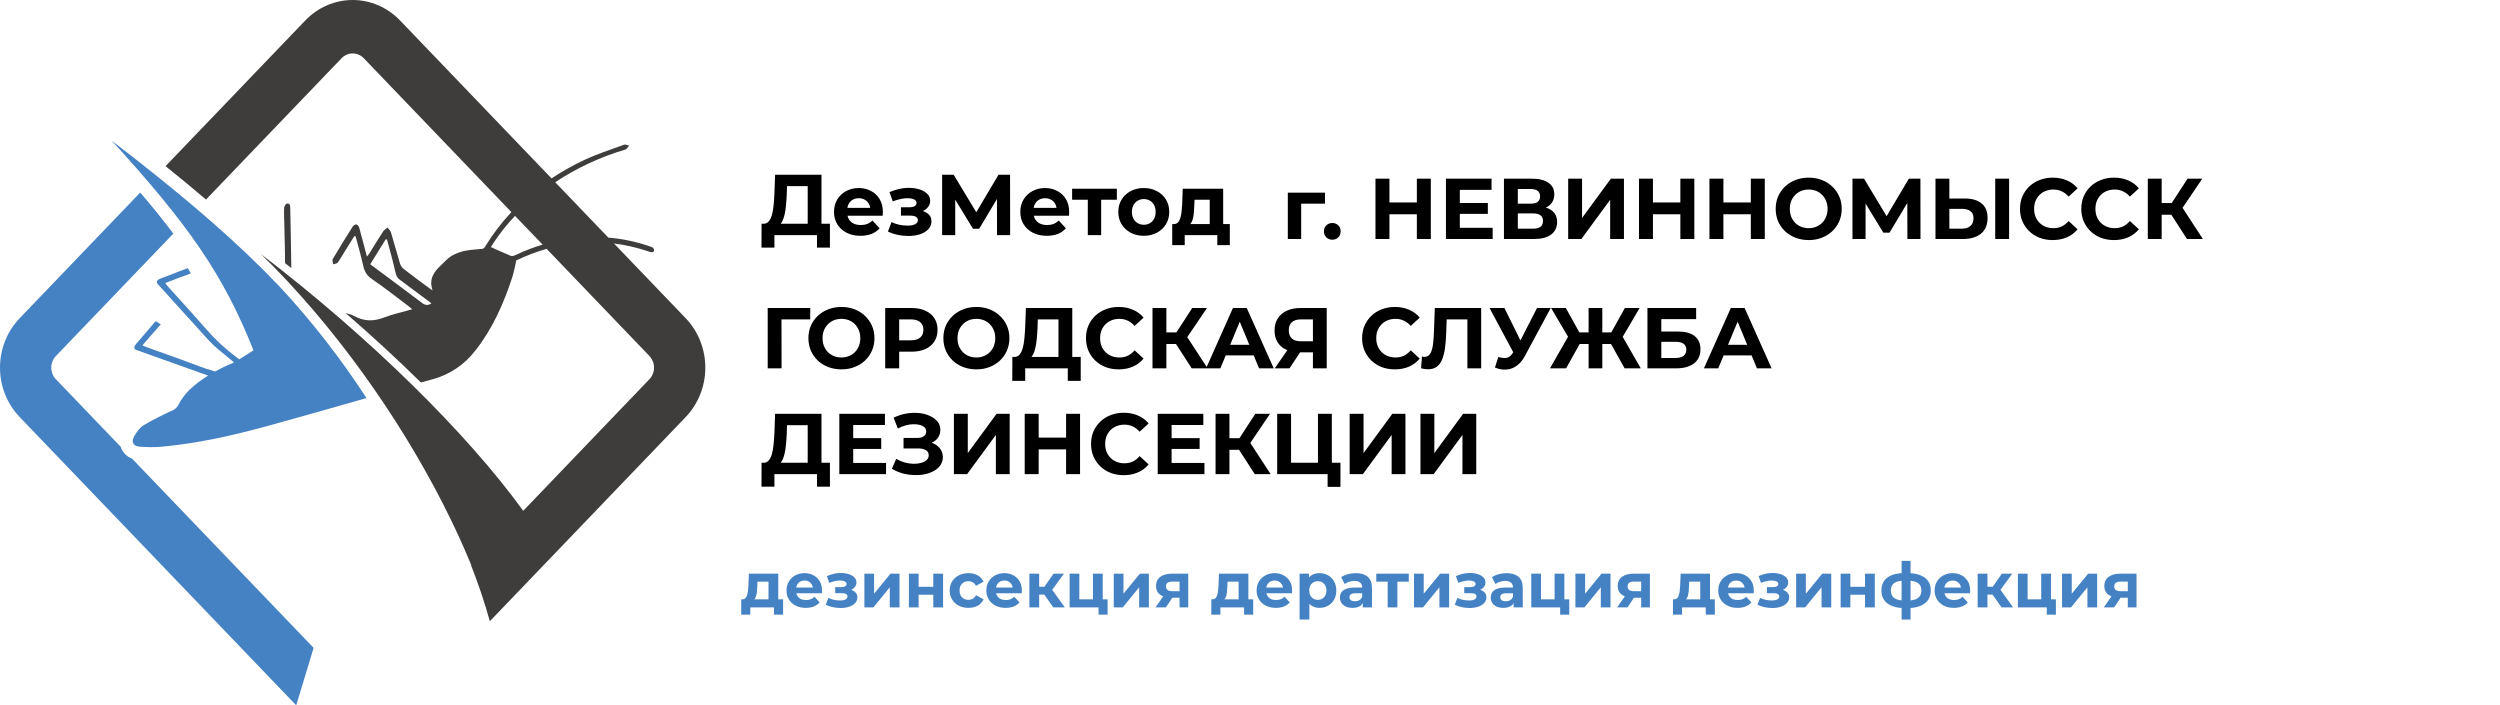 <?xml version="1.0" encoding="UTF-8"?> <svg xmlns="http://www.w3.org/2000/svg" width="638" height="180" viewBox="0 0 638 180" fill="none"><path d="M195.914 94V78.6H206.782L206.76 81.504H198.62L199.434 80.69L199.456 94H195.914ZM214.757 94.264C213.539 94.264 212.41 94.066 211.369 93.67C210.342 93.274 209.447 92.717 208.685 91.998C207.937 91.279 207.35 90.436 206.925 89.468C206.514 88.5 206.309 87.444 206.309 86.3C206.309 85.156 206.514 84.1 206.925 83.132C207.35 82.164 207.944 81.321 208.707 80.602C209.469 79.883 210.364 79.326 211.391 78.93C212.417 78.534 213.532 78.336 214.735 78.336C215.952 78.336 217.067 78.534 218.079 78.93C219.105 79.326 219.993 79.883 220.741 80.602C221.503 81.321 222.097 82.164 222.523 83.132C222.948 84.085 223.161 85.141 223.161 86.3C223.161 87.444 222.948 88.507 222.523 89.49C222.097 90.458 221.503 91.301 220.741 92.02C219.993 92.724 219.105 93.274 218.079 93.67C217.067 94.066 215.959 94.264 214.757 94.264ZM214.735 91.228C215.424 91.228 216.055 91.111 216.627 90.876C217.213 90.641 217.727 90.304 218.167 89.864C218.607 89.424 218.944 88.903 219.179 88.302C219.428 87.701 219.553 87.033 219.553 86.3C219.553 85.567 219.428 84.899 219.179 84.298C218.944 83.697 218.607 83.176 218.167 82.736C217.741 82.296 217.235 81.959 216.649 81.724C216.062 81.489 215.424 81.372 214.735 81.372C214.045 81.372 213.407 81.489 212.821 81.724C212.249 81.959 211.743 82.296 211.303 82.736C210.863 83.176 210.518 83.697 210.269 84.298C210.034 84.899 209.917 85.567 209.917 86.3C209.917 87.019 210.034 87.686 210.269 88.302C210.518 88.903 210.855 89.424 211.281 89.864C211.721 90.304 212.234 90.641 212.821 90.876C213.407 91.111 214.045 91.228 214.735 91.228ZM225.906 94V78.6H232.572C233.951 78.6 235.139 78.827 236.136 79.282C237.134 79.722 237.904 80.36 238.446 81.196C238.989 82.032 239.26 83.029 239.26 84.188C239.26 85.332 238.989 86.322 238.446 87.158C237.904 87.994 237.134 88.639 236.136 89.094C235.139 89.534 233.951 89.754 232.572 89.754H227.886L229.47 88.148V94H225.906ZM229.47 88.544L227.886 86.85H232.374C233.474 86.85 234.296 86.615 234.838 86.146C235.381 85.677 235.652 85.024 235.652 84.188C235.652 83.337 235.381 82.677 234.838 82.208C234.296 81.739 233.474 81.504 232.374 81.504H227.886L229.47 79.81V88.544ZM249.196 94.264C247.979 94.264 246.849 94.066 245.808 93.67C244.781 93.274 243.887 92.717 243.124 91.998C242.376 91.279 241.789 90.436 241.364 89.468C240.953 88.5 240.748 87.444 240.748 86.3C240.748 85.156 240.953 84.1 241.364 83.132C241.789 82.164 242.383 81.321 243.146 80.602C243.909 79.883 244.803 79.326 245.83 78.93C246.857 78.534 247.971 78.336 249.174 78.336C250.391 78.336 251.506 78.534 252.518 78.93C253.545 79.326 254.432 79.883 255.18 80.602C255.943 81.321 256.537 82.164 256.962 83.132C257.387 84.085 257.6 85.141 257.6 86.3C257.6 87.444 257.387 88.507 256.962 89.49C256.537 90.458 255.943 91.301 255.18 92.02C254.432 92.724 253.545 93.274 252.518 93.67C251.506 94.066 250.399 94.264 249.196 94.264ZM249.174 91.228C249.863 91.228 250.494 91.111 251.066 90.876C251.653 90.641 252.166 90.304 252.606 89.864C253.046 89.424 253.383 88.903 253.618 88.302C253.867 87.701 253.992 87.033 253.992 86.3C253.992 85.567 253.867 84.899 253.618 84.298C253.383 83.697 253.046 83.176 252.606 82.736C252.181 82.296 251.675 81.959 251.088 81.724C250.501 81.489 249.863 81.372 249.174 81.372C248.485 81.372 247.847 81.489 247.26 81.724C246.688 81.959 246.182 82.296 245.742 82.736C245.302 83.176 244.957 83.697 244.708 84.298C244.473 84.899 244.356 85.567 244.356 86.3C244.356 87.019 244.473 87.686 244.708 88.302C244.957 88.903 245.295 89.424 245.72 89.864C246.16 90.304 246.673 90.641 247.26 90.876C247.847 91.111 248.485 91.228 249.174 91.228ZM270.124 92.416V81.504H264.844L264.778 83.748C264.734 84.701 264.668 85.603 264.58 86.454C264.507 87.305 264.389 88.082 264.228 88.786C264.067 89.475 263.854 90.062 263.59 90.546C263.341 91.03 263.025 91.375 262.644 91.58L258.838 91.096C259.366 91.111 259.799 90.927 260.136 90.546C260.488 90.165 260.767 89.629 260.972 88.94C261.177 88.236 261.324 87.415 261.412 86.476C261.515 85.537 261.588 84.518 261.632 83.418L261.808 78.6H273.644V92.416H270.124ZM258.332 97.19L258.354 91.096H275.8V97.19H272.5V94H261.632V97.19H258.332ZM285.481 94.264C284.293 94.264 283.186 94.073 282.159 93.692C281.147 93.296 280.267 92.739 279.519 92.02C278.771 91.301 278.184 90.458 277.759 89.49C277.348 88.522 277.143 87.459 277.143 86.3C277.143 85.141 277.348 84.078 277.759 83.11C278.184 82.142 278.771 81.299 279.519 80.58C280.282 79.861 281.169 79.311 282.181 78.93C283.193 78.534 284.3 78.336 285.503 78.336C286.838 78.336 288.04 78.571 289.111 79.04C290.196 79.495 291.106 80.169 291.839 81.064L289.551 83.176C289.023 82.575 288.436 82.127 287.791 81.834C287.146 81.526 286.442 81.372 285.679 81.372C284.96 81.372 284.3 81.489 283.699 81.724C283.098 81.959 282.577 82.296 282.137 82.736C281.697 83.176 281.352 83.697 281.103 84.298C280.868 84.899 280.751 85.567 280.751 86.3C280.751 87.033 280.868 87.701 281.103 88.302C281.352 88.903 281.697 89.424 282.137 89.864C282.577 90.304 283.098 90.641 283.699 90.876C284.3 91.111 284.96 91.228 285.679 91.228C286.442 91.228 287.146 91.081 287.791 90.788C288.436 90.48 289.023 90.018 289.551 89.402L291.839 91.514C291.106 92.409 290.196 93.091 289.111 93.56C288.04 94.029 286.83 94.264 285.481 94.264ZM304.128 94L299.332 86.586L302.214 84.848L308.176 94H304.128ZM294.118 94V78.6H297.66V94H294.118ZM296.626 87.796V84.826H301.994V87.796H296.626ZM302.544 86.696L299.266 86.3L304.26 78.6H308.022L302.544 86.696ZM307.785 94L314.649 78.6H318.169L325.055 94H321.315L315.683 80.404H317.091L311.437 94H307.785ZM311.217 90.7L312.163 87.994H320.083L321.051 90.7H311.217ZM335.059 94V89.138L335.939 89.908H331.715C330.381 89.908 329.229 89.688 328.261 89.248C327.293 88.808 326.553 88.17 326.039 87.334C325.526 86.498 325.269 85.501 325.269 84.342C325.269 83.139 325.541 82.113 326.083 81.262C326.641 80.397 327.418 79.737 328.415 79.282C329.413 78.827 330.586 78.6 331.935 78.6H338.579V94H335.059ZM325.313 94L329.141 88.478H332.749L329.075 94H325.313ZM335.059 87.994V80.58L335.939 81.504H332.023C331.011 81.504 330.234 81.739 329.691 82.208C329.163 82.677 328.899 83.374 328.899 84.298C328.899 85.193 329.156 85.882 329.669 86.366C330.183 86.85 330.938 87.092 331.935 87.092H335.939L335.059 87.994ZM355.95 94.264C354.762 94.264 353.655 94.073 352.628 93.692C351.616 93.296 350.736 92.739 349.988 92.02C349.24 91.301 348.653 90.458 348.228 89.49C347.817 88.522 347.612 87.459 347.612 86.3C347.612 85.141 347.817 84.078 348.228 83.11C348.653 82.142 349.24 81.299 349.988 80.58C350.751 79.861 351.638 79.311 352.65 78.93C353.662 78.534 354.769 78.336 355.972 78.336C357.307 78.336 358.509 78.571 359.58 79.04C360.665 79.495 361.575 80.169 362.308 81.064L360.02 83.176C359.492 82.575 358.905 82.127 358.26 81.834C357.615 81.526 356.911 81.372 356.148 81.372C355.429 81.372 354.769 81.489 354.168 81.724C353.567 81.959 353.046 82.296 352.606 82.736C352.166 83.176 351.821 83.697 351.572 84.298C351.337 84.899 351.22 85.567 351.22 86.3C351.22 87.033 351.337 87.701 351.572 88.302C351.821 88.903 352.166 89.424 352.606 89.864C353.046 90.304 353.567 90.641 354.168 90.876C354.769 91.111 355.429 91.228 356.148 91.228C356.911 91.228 357.615 91.081 358.26 90.788C358.905 90.48 359.492 90.018 360.02 89.402L362.308 91.514C361.575 92.409 360.665 93.091 359.58 93.56C358.509 94.029 357.299 94.264 355.95 94.264ZM364.42 94.242C364.156 94.242 363.877 94.22 363.584 94.176C363.305 94.132 362.997 94.073 362.66 94L362.88 90.986C363.085 91.045 363.298 91.074 363.518 91.074C364.119 91.074 364.588 90.832 364.926 90.348C365.263 89.849 365.505 89.138 365.652 88.214C365.798 87.29 365.894 86.168 365.938 84.848L366.158 78.6H377.994V94H374.474V80.69L375.288 81.504H368.49L369.216 80.646L369.084 84.716C369.04 86.227 368.937 87.569 368.776 88.742C368.614 89.915 368.365 90.913 368.028 91.734C367.69 92.555 367.228 93.179 366.642 93.604C366.055 94.029 365.314 94.242 364.42 94.242ZM382.368 91.096C383.218 91.345 383.93 91.419 384.502 91.316C385.088 91.199 385.609 90.788 386.064 90.084L386.812 88.962L387.142 88.588L392.246 78.6H395.744L389.188 90.788C388.601 91.888 387.904 92.731 387.098 93.318C386.306 93.905 385.433 94.235 384.48 94.308C383.526 94.396 382.536 94.227 381.51 93.802L382.368 91.096ZM387.076 91.558L380.124 78.6H383.93L389.034 88.94L387.076 91.558ZM414.604 94L410.468 86.586L413.482 84.848L418.718 94H414.604ZM407.85 87.796V84.826H412.646V87.796H407.85ZM413.68 86.696L410.38 86.3L414.67 78.6H418.432L413.68 86.696ZM399.666 94H395.552L400.788 84.848L403.802 86.586L399.666 94ZM408.906 94H405.408V78.6H408.906V94ZM406.442 87.796H401.624V84.826H406.442V87.796ZM400.612 86.696L395.838 78.6H399.6L403.868 86.3L400.612 86.696ZM420.426 94V78.6H432.856V81.438H423.968V84.606H428.236C430.098 84.606 431.514 84.995 432.482 85.772C433.464 86.549 433.956 87.679 433.956 89.16C433.956 90.685 433.413 91.873 432.328 92.724C431.242 93.575 429.71 94 427.73 94H420.426ZM423.968 91.36H427.532C428.441 91.36 429.138 91.184 429.622 90.832C430.106 90.465 430.348 89.937 430.348 89.248C430.348 87.899 429.409 87.224 427.532 87.224H423.968V91.36ZM434.844 94L441.708 78.6H445.228L452.114 94H448.374L442.742 80.404H444.15L438.496 94H434.844ZM438.276 90.7L439.222 87.994H447.142L448.11 90.7H438.276ZM206.122 119.416V108.504H200.842L200.776 110.748C200.732 111.701 200.666 112.603 200.578 113.454C200.505 114.305 200.387 115.082 200.226 115.786C200.065 116.475 199.852 117.062 199.588 117.546C199.339 118.03 199.023 118.375 198.642 118.58L194.836 118.096C195.364 118.111 195.797 117.927 196.134 117.546C196.486 117.165 196.765 116.629 196.97 115.94C197.175 115.236 197.322 114.415 197.41 113.476C197.513 112.537 197.586 111.518 197.63 110.418L197.806 105.6H209.642V119.416H206.122ZM194.33 124.19L194.352 118.096H211.798V124.19H208.498V121H197.63V124.19H194.33ZM217.475 111.804H224.889V114.576H217.475V111.804ZM217.739 118.14H226.121V121H214.197V105.6H225.835V108.46H217.739V118.14ZM227.614 119.636L228.714 117.084C229.374 117.48 230.078 117.788 230.826 118.008C231.589 118.213 232.329 118.331 233.048 118.36C233.781 118.375 234.441 118.301 235.028 118.14C235.629 117.979 236.106 117.737 236.458 117.414C236.825 117.091 237.008 116.681 237.008 116.182C237.008 115.595 236.766 115.163 236.282 114.884C235.798 114.591 235.153 114.444 234.346 114.444H230.584V111.76H234.082C234.801 111.76 235.358 111.613 235.754 111.32C236.165 111.027 236.37 110.623 236.37 110.11C236.37 109.67 236.223 109.318 235.93 109.054C235.637 108.775 235.233 108.57 234.72 108.438C234.221 108.306 233.657 108.247 233.026 108.262C232.395 108.277 231.743 108.379 231.068 108.57C230.393 108.761 229.748 109.025 229.132 109.362L228.054 106.612C229.051 106.099 230.1 105.747 231.2 105.556C232.315 105.351 233.385 105.299 234.412 105.402C235.453 105.49 236.392 105.725 237.228 106.106C238.064 106.473 238.731 106.957 239.23 107.558C239.729 108.159 239.978 108.871 239.978 109.692C239.978 110.425 239.787 111.078 239.406 111.65C239.025 112.222 238.489 112.662 237.8 112.97C237.125 113.278 236.348 113.432 235.468 113.432L235.556 112.64C236.583 112.64 237.47 112.816 238.218 113.168C238.981 113.505 239.567 113.982 239.978 114.598C240.403 115.199 240.616 115.896 240.616 116.688C240.616 117.421 240.418 118.081 240.022 118.668C239.641 119.24 239.113 119.724 238.438 120.12C237.763 120.516 236.993 120.809 236.128 121C235.263 121.191 234.339 121.271 233.356 121.242C232.388 121.213 231.413 121.073 230.43 120.824C229.447 120.56 228.509 120.164 227.614 119.636ZM243.437 121V105.6H246.979V115.632L254.327 105.6H257.671V121H254.151V110.99L246.803 121H243.437ZM272.066 105.6H275.63V121H272.066V105.6ZM265.07 121H261.506V105.6H265.07V121ZM272.33 114.686H264.806V111.672H272.33V114.686ZM286.77 121.264C285.582 121.264 284.475 121.073 283.448 120.692C282.436 120.296 281.556 119.739 280.808 119.02C280.06 118.301 279.474 117.458 279.048 116.49C278.638 115.522 278.432 114.459 278.432 113.3C278.432 112.141 278.638 111.078 279.048 110.11C279.474 109.142 280.06 108.299 280.808 107.58C281.571 106.861 282.458 106.311 283.47 105.93C284.482 105.534 285.59 105.336 286.792 105.336C288.127 105.336 289.33 105.571 290.4 106.04C291.486 106.495 292.395 107.169 293.128 108.064L290.84 110.176C290.312 109.575 289.726 109.127 289.08 108.834C288.435 108.526 287.731 108.372 286.968 108.372C286.25 108.372 285.59 108.489 284.988 108.724C284.387 108.959 283.866 109.296 283.426 109.736C282.986 110.176 282.642 110.697 282.392 111.298C282.158 111.899 282.04 112.567 282.04 113.3C282.04 114.033 282.158 114.701 282.392 115.302C282.642 115.903 282.986 116.424 283.426 116.864C283.866 117.304 284.387 117.641 284.988 117.876C285.59 118.111 286.25 118.228 286.968 118.228C287.731 118.228 288.435 118.081 289.08 117.788C289.726 117.48 290.312 117.018 290.84 116.402L293.128 118.514C292.395 119.409 291.486 120.091 290.4 120.56C289.33 121.029 288.12 121.264 286.77 121.264ZM298.729 111.804H306.143V114.576H298.729V111.804ZM298.993 118.14H307.375V121H295.451V105.6H307.089V108.46H298.993V118.14ZM320.22 121L315.424 113.586L318.306 111.848L324.268 121H320.22ZM310.21 121V105.6H313.752V121H310.21ZM312.718 114.796V111.826H318.086V114.796H312.718ZM318.636 113.696L315.358 113.3L320.352 105.6H324.114L318.636 113.696ZM325.937 121V105.6H329.479V118.096H336.343V105.6H339.885V121H325.937ZM338.807 124.256V120.164L339.577 121H336.343V118.096H342.085V124.256H338.807ZM344.435 121V105.6H347.977V115.632L355.325 105.6H358.669V121H355.149V110.99L347.801 121H344.435ZM362.504 121V105.6H366.046V115.632L373.394 105.6H376.738V121H373.218V110.99L365.87 121H362.504Z" fill="black"></path><path d="M206.122 58.416V47.504H200.842L200.776 49.748C200.732 50.701 200.666 51.603 200.578 52.454C200.505 53.305 200.387 54.082 200.226 54.786C200.065 55.475 199.852 56.062 199.588 56.546C199.339 57.03 199.023 57.375 198.642 57.58L194.836 57.096C195.364 57.111 195.797 56.927 196.134 56.546C196.486 56.165 196.765 55.629 196.97 54.94C197.175 54.236 197.322 53.415 197.41 52.476C197.513 51.537 197.586 50.518 197.63 49.418L197.806 44.6H209.642V58.416H206.122ZM194.33 63.19L194.352 57.096H211.798V63.19H208.498V60H197.63V63.19H194.33ZM219.59 60.176C218.241 60.176 217.053 59.912 216.026 59.384C215.014 58.856 214.23 58.137 213.672 57.228C213.115 56.304 212.836 55.255 212.836 54.082C212.836 52.894 213.108 51.845 213.65 50.936C214.208 50.012 214.963 49.293 215.916 48.78C216.87 48.252 217.948 47.988 219.15 47.988C220.309 47.988 221.35 48.237 222.274 48.736C223.213 49.22 223.954 49.924 224.496 50.848C225.039 51.757 225.31 52.85 225.31 54.126C225.31 54.258 225.303 54.412 225.288 54.588C225.274 54.749 225.259 54.903 225.244 55.05H215.63V53.048H223.44L222.12 53.642C222.12 53.026 221.996 52.491 221.746 52.036C221.497 51.581 221.152 51.229 220.712 50.98C220.272 50.716 219.759 50.584 219.172 50.584C218.586 50.584 218.065 50.716 217.61 50.98C217.17 51.229 216.826 51.589 216.576 52.058C216.327 52.513 216.202 53.055 216.202 53.686V54.214C216.202 54.859 216.342 55.431 216.62 55.93C216.914 56.414 217.317 56.788 217.83 57.052C218.358 57.301 218.974 57.426 219.678 57.426C220.309 57.426 220.859 57.331 221.328 57.14C221.812 56.949 222.252 56.663 222.648 56.282L224.474 58.262C223.932 58.878 223.25 59.355 222.428 59.692C221.607 60.015 220.661 60.176 219.59 60.176ZM231.816 60.22C230.907 60.22 229.997 60.125 229.088 59.934C228.193 59.743 227.365 59.457 226.602 59.076L227.526 56.678C228.127 56.971 228.78 57.199 229.484 57.36C230.203 57.507 230.929 57.58 231.662 57.58C232.19 57.58 232.645 57.529 233.026 57.426C233.422 57.309 233.723 57.147 233.928 56.942C234.133 56.737 234.236 56.487 234.236 56.194C234.236 55.813 234.075 55.527 233.752 55.336C233.429 55.131 232.96 55.028 232.344 55.028H229.924V52.894H232.058C232.454 52.894 232.791 52.85 233.07 52.762C233.349 52.674 233.554 52.549 233.686 52.388C233.833 52.212 233.906 52.007 233.906 51.772C233.906 51.523 233.818 51.31 233.642 51.134C233.466 50.958 233.209 50.826 232.872 50.738C232.535 50.635 232.109 50.584 231.596 50.584C231.009 50.584 230.401 50.657 229.77 50.804C229.139 50.936 228.494 51.134 227.834 51.398L226.998 49.022C227.775 48.699 228.545 48.443 229.308 48.252C230.071 48.061 230.826 47.959 231.574 47.944C232.674 47.915 233.664 48.032 234.544 48.296C235.424 48.56 236.113 48.941 236.612 49.44C237.125 49.939 237.382 50.547 237.382 51.266C237.382 51.838 237.206 52.351 236.854 52.806C236.517 53.261 236.047 53.62 235.446 53.884C234.845 54.133 234.17 54.258 233.422 54.258L233.51 53.576C234.815 53.576 235.842 53.84 236.59 54.368C237.338 54.881 237.712 55.585 237.712 56.48C237.712 57.243 237.448 57.91 236.92 58.482C236.407 59.039 235.703 59.472 234.808 59.78C233.928 60.073 232.931 60.22 231.816 60.22ZM240.43 60V44.6H243.378L249.934 55.468H248.372L254.818 44.6H257.766L257.788 60H254.444L254.422 49.726H255.06L249.89 58.372H248.306L243.026 49.726H243.774V60H240.43ZM267.135 60.176C265.786 60.176 264.598 59.912 263.571 59.384C262.559 58.856 261.775 58.137 261.217 57.228C260.66 56.304 260.381 55.255 260.381 54.082C260.381 52.894 260.653 51.845 261.195 50.936C261.753 50.012 262.508 49.293 263.461 48.78C264.415 48.252 265.493 47.988 266.695 47.988C267.854 47.988 268.895 48.237 269.819 48.736C270.758 49.22 271.499 49.924 272.041 50.848C272.584 51.757 272.855 52.85 272.855 54.126C272.855 54.258 272.848 54.412 272.833 54.588C272.819 54.749 272.804 54.903 272.789 55.05H263.175V53.048H270.985L269.665 53.642C269.665 53.026 269.541 52.491 269.291 52.036C269.042 51.581 268.697 51.229 268.257 50.98C267.817 50.716 267.304 50.584 266.717 50.584C266.131 50.584 265.61 50.716 265.155 50.98C264.715 51.229 264.371 51.589 264.121 52.058C263.872 52.513 263.747 53.055 263.747 53.686V54.214C263.747 54.859 263.887 55.431 264.165 55.93C264.459 56.414 264.862 56.788 265.375 57.052C265.903 57.301 266.519 57.426 267.223 57.426C267.854 57.426 268.404 57.331 268.873 57.14C269.357 56.949 269.797 56.663 270.193 56.282L272.019 58.262C271.477 58.878 270.795 59.355 269.973 59.692C269.152 60.015 268.206 60.176 267.135 60.176ZM277.608 60V50.188L278.378 50.98H273.604V48.164H285.022V50.98H280.248L281.018 50.188V60H277.608ZM291.901 60.176C290.64 60.176 289.518 59.912 288.535 59.384C287.567 58.856 286.797 58.137 286.225 57.228C285.668 56.304 285.389 55.255 285.389 54.082C285.389 52.894 285.668 51.845 286.225 50.936C286.797 50.012 287.567 49.293 288.535 48.78C289.518 48.252 290.64 47.988 291.901 47.988C293.148 47.988 294.262 48.252 295.245 48.78C296.228 49.293 296.998 50.005 297.555 50.914C298.112 51.823 298.391 52.879 298.391 54.082C298.391 55.255 298.112 56.304 297.555 57.228C296.998 58.137 296.228 58.856 295.245 59.384C294.262 59.912 293.148 60.176 291.901 60.176ZM291.901 57.36C292.473 57.36 292.986 57.228 293.441 56.964C293.896 56.7 294.255 56.326 294.519 55.842C294.783 55.343 294.915 54.757 294.915 54.082C294.915 53.393 294.783 52.806 294.519 52.322C294.255 51.838 293.896 51.464 293.441 51.2C292.986 50.936 292.473 50.804 291.901 50.804C291.329 50.804 290.816 50.936 290.361 51.2C289.906 51.464 289.54 51.838 289.261 52.322C288.997 52.806 288.865 53.393 288.865 54.082C288.865 54.757 288.997 55.343 289.261 55.842C289.54 56.326 289.906 56.7 290.361 56.964C290.816 57.228 291.329 57.36 291.901 57.36ZM308.72 58.46V50.98H304.848L304.782 52.498C304.752 53.129 304.716 53.73 304.672 54.302C304.628 54.874 304.54 55.395 304.408 55.864C304.29 56.319 304.114 56.707 303.88 57.03C303.645 57.338 303.33 57.551 302.934 57.668L299.546 57.184C299.971 57.184 300.316 57.059 300.58 56.81C300.844 56.546 301.049 56.187 301.196 55.732C301.342 55.263 301.452 54.735 301.526 54.148C301.599 53.547 301.65 52.916 301.68 52.256L301.834 48.164H312.152V58.46H308.72ZM299.15 62.552V57.184H313.846V62.552H310.656V60H302.34V62.552H299.15Z" fill="black"></path><path d="M328.65 61V49.164H338.132V51.98H331.29L332.06 51.232V61H328.65ZM340.001 61.176C339.414 61.176 338.908 60.978 338.483 60.582C338.072 60.171 337.867 59.651 337.867 59.02C337.867 58.389 338.072 57.883 338.483 57.502C338.908 57.106 339.414 56.908 340.001 56.908C340.602 56.908 341.108 57.106 341.519 57.502C341.93 57.883 342.135 58.389 342.135 59.02C342.135 59.651 341.93 60.171 341.519 60.582C341.108 60.978 340.602 61.176 340.001 61.176ZM361.581 45.6H365.145V61H361.581V45.6ZM354.585 61H351.021V45.6H354.585V61ZM361.845 54.686H354.321V51.672H361.845V54.686ZM372.282 51.804H379.696V54.576H372.282V51.804ZM372.546 58.14H380.928V61H369.004V45.6H380.642V48.46H372.546V58.14ZM383.807 61V45.6H390.979C392.768 45.6 394.161 45.945 395.159 46.634C396.156 47.323 396.655 48.306 396.655 49.582C396.655 50.843 396.185 51.826 395.247 52.53C394.308 53.219 393.061 53.564 391.507 53.564L391.925 52.64C393.655 52.64 394.997 52.985 395.951 53.674C396.904 54.363 397.381 55.361 397.381 56.666C397.381 58.015 396.867 59.079 395.841 59.856C394.829 60.619 393.347 61 391.397 61H383.807ZM387.349 58.36H391.265C392.086 58.36 392.709 58.199 393.135 57.876C393.56 57.553 393.773 57.055 393.773 56.38C393.773 55.735 393.56 55.258 393.135 54.95C392.709 54.627 392.086 54.466 391.265 54.466H387.349V58.36ZM387.349 51.98H390.671C391.448 51.98 392.035 51.826 392.431 51.518C392.827 51.195 393.025 50.726 393.025 50.11C393.025 49.494 392.827 49.032 392.431 48.724C392.035 48.401 391.448 48.24 390.671 48.24H387.349V51.98ZM400.199 61V45.6H403.741V55.632L411.089 45.6H414.433V61H410.913V50.99L403.565 61H400.199ZM428.828 45.6H432.392V61H428.828V45.6ZM421.832 61H418.268V45.6H421.832V61ZM429.092 54.686H421.568V51.672H429.092V54.686ZM446.81 45.6H450.374V61H446.81V45.6ZM439.814 61H436.25V45.6H439.814V61ZM447.074 54.686H439.55V51.672H447.074V54.686ZM461.602 61.264C460.385 61.264 459.256 61.066 458.214 60.67C457.188 60.274 456.293 59.717 455.53 58.998C454.782 58.279 454.196 57.436 453.77 56.468C453.36 55.5 453.154 54.444 453.154 53.3C453.154 52.156 453.36 51.1 453.77 50.132C454.196 49.164 454.79 48.321 455.552 47.602C456.315 46.883 457.21 46.326 458.236 45.93C459.263 45.534 460.378 45.336 461.58 45.336C462.798 45.336 463.912 45.534 464.924 45.93C465.951 46.326 466.838 46.883 467.586 47.602C468.349 48.321 468.943 49.164 469.368 50.132C469.794 51.085 470.006 52.141 470.006 53.3C470.006 54.444 469.794 55.507 469.368 56.49C468.943 57.458 468.349 58.301 467.586 59.02C466.838 59.724 465.951 60.274 464.924 60.67C463.912 61.066 462.805 61.264 461.602 61.264ZM461.58 58.228C462.27 58.228 462.9 58.111 463.472 57.876C464.059 57.641 464.572 57.304 465.012 56.864C465.452 56.424 465.79 55.903 466.024 55.302C466.274 54.701 466.398 54.033 466.398 53.3C466.398 52.567 466.274 51.899 466.024 51.298C465.79 50.697 465.452 50.176 465.012 49.736C464.587 49.296 464.081 48.959 463.494 48.724C462.908 48.489 462.27 48.372 461.58 48.372C460.891 48.372 460.253 48.489 459.666 48.724C459.094 48.959 458.588 49.296 458.148 49.736C457.708 50.176 457.364 50.697 457.114 51.298C456.88 51.899 456.762 52.567 456.762 53.3C456.762 54.019 456.88 54.686 457.114 55.302C457.364 55.903 457.701 56.424 458.126 56.864C458.566 57.304 459.08 57.641 459.666 57.876C460.253 58.111 460.891 58.228 461.58 58.228ZM472.752 61V45.6H475.7L482.256 56.468H480.694L487.14 45.6H490.088L490.11 61H486.766L486.744 50.726H487.382L482.212 59.372H480.628L475.348 50.726H476.096V61H472.752ZM501.393 50.66C503.256 50.66 504.693 51.078 505.705 51.914C506.717 52.735 507.223 53.975 507.223 55.632C507.223 57.392 506.659 58.727 505.529 59.636C504.415 60.545 502.867 61 500.887 61H493.935V45.6H497.477V50.66H501.393ZM500.689 58.36C501.599 58.36 502.317 58.133 502.845 57.678C503.373 57.223 503.637 56.563 503.637 55.698C503.637 54.847 503.373 54.239 502.845 53.872C502.332 53.491 501.613 53.3 500.689 53.3H497.477V58.36H500.689ZM509.181 61V45.6H512.723V61H509.181ZM523.841 61.264C522.653 61.264 521.545 61.073 520.519 60.692C519.507 60.296 518.627 59.739 517.879 59.02C517.131 58.301 516.544 57.458 516.119 56.49C515.708 55.522 515.503 54.459 515.503 53.3C515.503 52.141 515.708 51.078 516.119 50.11C516.544 49.142 517.131 48.299 517.879 47.58C518.641 46.861 519.529 46.311 520.541 45.93C521.553 45.534 522.66 45.336 523.863 45.336C525.197 45.336 526.4 45.571 527.471 46.04C528.556 46.495 529.465 47.169 530.199 48.064L527.911 50.176C527.383 49.575 526.796 49.127 526.151 48.834C525.505 48.526 524.801 48.372 524.039 48.372C523.32 48.372 522.66 48.489 522.059 48.724C521.457 48.959 520.937 49.296 520.497 49.736C520.057 50.176 519.712 50.697 519.463 51.298C519.228 51.899 519.111 52.567 519.111 53.3C519.111 54.033 519.228 54.701 519.463 55.302C519.712 55.903 520.057 56.424 520.497 56.864C520.937 57.304 521.457 57.641 522.059 57.876C522.66 58.111 523.32 58.228 524.039 58.228C524.801 58.228 525.505 58.081 526.151 57.788C526.796 57.48 527.383 57.018 527.911 56.402L530.199 58.514C529.465 59.409 528.556 60.091 527.471 60.56C526.4 61.029 525.19 61.264 523.841 61.264ZM539.481 61.264C538.293 61.264 537.186 61.073 536.159 60.692C535.147 60.296 534.267 59.739 533.519 59.02C532.771 58.301 532.184 57.458 531.759 56.49C531.348 55.522 531.143 54.459 531.143 53.3C531.143 52.141 531.348 51.078 531.759 50.11C532.184 49.142 532.771 48.299 533.519 47.58C534.282 46.861 535.169 46.311 536.181 45.93C537.193 45.534 538.3 45.336 539.503 45.336C540.838 45.336 542.04 45.571 543.111 46.04C544.196 46.495 545.106 47.169 545.839 48.064L543.551 50.176C543.023 49.575 542.436 49.127 541.791 48.834C541.146 48.526 540.442 48.372 539.679 48.372C538.96 48.372 538.3 48.489 537.699 48.724C537.098 48.959 536.577 49.296 536.137 49.736C535.697 50.176 535.352 50.697 535.103 51.298C534.868 51.899 534.751 52.567 534.751 53.3C534.751 54.033 534.868 54.701 535.103 55.302C535.352 55.903 535.697 56.424 536.137 56.864C536.577 57.304 537.098 57.641 537.699 57.876C538.3 58.111 538.96 58.228 539.679 58.228C540.442 58.228 541.146 58.081 541.791 57.788C542.436 57.48 543.023 57.018 543.551 56.402L545.839 58.514C545.106 59.409 544.196 60.091 543.111 60.56C542.04 61.029 540.83 61.264 539.481 61.264ZM558.128 61L553.332 53.586L556.214 51.848L562.176 61H558.128ZM548.118 61V45.6H551.66V61H548.118ZM550.626 54.796V51.826H555.994V54.796H550.626ZM556.544 53.696L553.266 53.3L558.26 45.6H562.022L556.544 53.696Z" fill="black"></path><path d="M74.347 68.419C74.291 63.292 74.165 58.164 74.076 53.036C74.076 52.407 73.915 51.809 73.236 51.937C72.932 51.995 72.547 52.624 72.517 53.019C72.438 54.164 72.517 55.322 72.537 56.477C72.599 60.037 72.744 63.598 72.748 67.158L74.347 68.419Z" fill="#3E3D3B"></path><path d="M67.545 69.231L66.777 68.464C56.747 58.497 44.291 47.984 28.548 35.935C47.859 57.078 57.005 69.99 64.69 89.422L61.063 91.697C60.783 91.484 60.503 91.271 60.219 91.065C57.328 88.903 54.675 86.415 52.306 83.648C49.224 80.101 46.042 76.654 42.9 73.162C42.676 72.911 42.471 72.636 42.158 72.248C44.413 71.382 46.546 70.53 48.713 69.77L47.918 68.419L41.654 70.825C41.261 70.954 40.877 71.113 40.506 71.3C39.933 71.626 39.847 72.059 40.338 72.585C44.69 77.397 49.026 82.208 53.391 86.992C54.131 87.783 54.92 88.521 55.755 89.202C57.074 90.309 58.393 91.403 59.711 92.484C58.063 93.171 56.451 93.938 54.888 94.797C53.382 94.373 51.891 93.879 50.414 93.316C46.105 91.67 41.743 90.161 37.407 88.594C37.097 88.48 36.794 88.332 36.346 88.143C37.951 86.284 39.461 84.493 41.037 82.772L39.718 81.961L35.277 87.15C34.986 87.454 34.717 87.781 34.473 88.126C34.113 88.693 34.239 89.113 34.898 89.346C40.892 91.487 46.883 93.649 52.883 95.77L53.111 95.845C51.418 96.883 49.828 98.094 48.366 99.461C47.238 100.578 46.283 101.871 45.534 103.293C45.199 103.97 44.639 104.496 43.958 104.774C41.48 105.876 39.059 107.113 36.705 108.479C35.716 109.077 34.892 110.197 34.285 111.263C33.414 112.792 33.955 113.854 35.67 113.988C37.569 114.152 39.478 114.152 41.377 113.988C50.384 113.153 59.21 111.184 67.931 108.802C76.483 106.469 85.006 104.015 93.532 101.585C86.979 91.499 79.6 82.024 71.478 73.265C70.204 71.927 68.892 70.582 67.545 69.231Z" fill="#4582C3"></path><path d="M31.087 114.717C30.977 114.496 30.884 114.266 30.81 114.03L14.259 96.777C13.508 95.991 13.087 94.928 13.087 93.819C13.087 92.711 13.508 91.647 14.259 90.862L44.239 59.611C41.743 56.301 38.963 52.847 35.788 49.132L5.008 81.218C3.42 82.873 2.161 84.838 1.301 87C0.442 89.162 0 91.479 0 93.819C0 96.16 0.442 98.477 1.301 100.639C2.161 102.801 3.42 104.766 5.008 106.42L75.593 179.999L80.034 165.338L33.678 117.016C32.565 116.622 31.638 115.799 31.087 114.717Z" fill="#4582C3"></path><path d="M174.998 81.218L156.69 62.134C159.54 62.497 162.352 63.133 165.09 64.034C165.48 64.191 165.885 64.306 166.297 64.378C166.501 64.378 166.884 64.182 166.91 64.034C166.925 63.89 166.91 63.744 166.865 63.606C166.821 63.468 166.749 63.343 166.653 63.237C166.401 63.059 166.117 62.935 165.819 62.873C162.395 61.682 158.844 60.931 155.245 60.635L141.685 46.499C147.231 42.839 153.257 40.035 159.574 38.175C159.967 38.055 160.234 37.512 160.564 37.165C160.132 37.076 159.634 36.797 159.274 36.928C155.819 38.196 152.291 39.31 148.968 40.891C146.129 42.236 143.381 43.783 140.745 45.52L102.091 5.22C100.504 3.565 98.619 2.252 96.545 1.357C94.471 0.461 92.248 0 90.003 0C87.758 0 85.534 0.461 83.46 1.357C81.386 2.252 79.502 3.565 77.914 5.22L42.251 42.396C45.923 45.345 49.352 48.18 52.57 50.926L87.166 14.864C87.918 14.08 88.939 13.64 90.003 13.64C91.067 13.64 92.087 14.08 92.84 14.864L130.505 54.126C127.963 56.842 125.697 59.824 123.743 63.024C123.62 63.249 123.419 63.416 123.182 63.491C121.675 63.677 120.136 63.694 118.655 64.007C117.44 64.259 116.269 64.708 115.187 65.337C114.221 65.918 113.449 66.852 112.599 67.639C110.785 69.317 109.368 71.159 110.403 74.128C109.895 73.784 109.585 73.564 109.282 73.341C107.228 71.829 105.174 70.313 103.14 68.736C102.669 68.381 102.309 67.889 102.104 67.323C101.287 64.67 100.584 61.979 99.78 59.322C99.638 58.851 99.203 58.477 98.906 58.061C98.52 58.405 98.039 58.652 97.772 59.065C96.592 60.876 95.464 62.735 94.333 64.563C94.188 64.797 94.004 65.003 93.634 65.471C92.932 62.814 92.316 60.429 91.656 58.061C91.604 57.882 91.514 57.718 91.392 57.581C91.271 57.444 91.121 57.338 90.954 57.27C90.775 57.275 90.6 57.322 90.442 57.409C90.284 57.496 90.148 57.621 90.044 57.772C88.296 60.522 86.572 63.306 84.907 66.12C84.732 66.419 84.986 67 85.039 67.45C85.425 67.309 85.962 67.292 86.173 67.01C86.833 66.138 87.36 65.161 87.944 64.227L90.41 60.281H90.74C91.363 62.642 92.058 64.986 92.583 67.368C92.912 68.908 93.371 70.145 94.775 71.104C98.032 73.327 101.138 75.791 104.3 78.163C104.564 78.362 104.808 78.586 105.207 78.922C102.678 79.644 100.261 80.153 97.993 81.033C95.319 82.064 92.856 82.036 90.334 80.617C89.675 80.249 88.91 80.115 88.188 79.888C94.96 85.748 101.419 91.704 107.426 97.615L110.377 96.794C114.698 95.65 118.543 93.067 121.329 89.439C125.681 83.906 128.517 77.534 130.709 70.822C131.141 69.506 131.369 68.121 131.698 66.77C131.556 66.598 131.678 66.498 131.817 66.426C134.3 65.244 136.869 64.267 139.499 63.505L165.737 90.855C166.487 91.64 166.909 92.704 166.909 93.812C166.909 94.921 166.487 95.985 165.737 96.77L133.528 130.358C119.216 110.589 94.492 86.188 66.599 64.838C85.138 82.923 101.62 106.149 113.11 128.691C115.774 133.922 118.167 139.111 120.261 144.195L120.205 144.25C122.053 148.917 123.656 153.685 125.009 158.533L174.998 106.42C178.199 103.076 179.997 98.544 179.997 93.819C179.997 89.095 178.199 84.563 174.998 81.218ZM107.696 77.3C103.344 73.998 98.946 70.77 94.485 67.44L98.422 61.092H98.751C99.483 63.869 100.294 66.632 100.901 69.44C101.089 70.296 101.346 70.887 102.012 71.375C104.538 73.234 107.05 75.121 109.565 76.998C109.717 77.108 109.856 77.235 110.096 77.438C109.173 78.015 108.491 77.902 107.696 77.3ZM125.243 63.13C125.223 63.223 125.22 63.178 125.243 63.13ZM131.642 65.055C131.26 65.24 130.726 65.436 130.379 65.299C128.681 64.612 127.026 63.838 125.282 63.058C125.47 62.739 125.661 62.415 125.866 62.106C127.519 59.602 129.38 57.255 131.428 55.092L138.474 62.419C136.137 63.12 133.853 64.001 131.642 65.055Z" fill="#3E3D3B"></path><path d="M196.12 153.88V148.44H193.304L193.256 149.544C193.235 150.003 193.208 150.44 193.176 150.856C193.144 151.272 193.08 151.651 192.984 151.992C192.899 152.323 192.771 152.605 192.6 152.84C192.429 153.064 192.2 153.219 191.912 153.304L189.448 152.952C189.757 152.952 190.008 152.861 190.2 152.68C190.392 152.488 190.541 152.227 190.648 151.896C190.755 151.555 190.835 151.171 190.888 150.744C190.941 150.307 190.979 149.848 191 149.368L191.112 146.392H198.616V153.88H196.12ZM189.16 156.856V152.952H199.848V156.856H197.528V155H191.48V156.856H189.16ZM205.627 155.128C204.645 155.128 203.781 154.936 203.035 154.552C202.299 154.168 201.728 153.645 201.323 152.984C200.917 152.312 200.715 151.549 200.715 150.696C200.715 149.832 200.912 149.069 201.307 148.408C201.712 147.736 202.261 147.213 202.955 146.84C203.648 146.456 204.432 146.264 205.307 146.264C206.149 146.264 206.907 146.445 207.579 146.808C208.261 147.16 208.8 147.672 209.195 148.344C209.589 149.005 209.787 149.8 209.787 150.728C209.787 150.824 209.781 150.936 209.771 151.064C209.76 151.181 209.749 151.293 209.739 151.4H202.747V149.944H208.427L207.467 150.376C207.467 149.928 207.376 149.539 207.195 149.208C207.013 148.877 206.763 148.621 206.443 148.44C206.123 148.248 205.749 148.152 205.323 148.152C204.896 148.152 204.517 148.248 204.187 148.44C203.867 148.621 203.616 148.883 203.435 149.224C203.253 149.555 203.163 149.949 203.163 150.408V150.792C203.163 151.261 203.264 151.677 203.467 152.04C203.68 152.392 203.973 152.664 204.347 152.856C204.731 153.037 205.179 153.128 205.691 153.128C206.149 153.128 206.549 153.059 206.891 152.92C207.243 152.781 207.563 152.573 207.851 152.296L209.179 153.736C208.784 154.184 208.288 154.531 207.691 154.776C207.093 155.011 206.405 155.128 205.627 155.128ZM214.518 155.16C213.857 155.16 213.196 155.091 212.534 154.952C211.884 154.813 211.281 154.605 210.726 154.328L211.398 152.584C211.836 152.797 212.31 152.963 212.822 153.08C213.345 153.187 213.873 153.24 214.406 153.24C214.79 153.24 215.121 153.203 215.398 153.128C215.686 153.043 215.905 152.925 216.054 152.776C216.204 152.627 216.278 152.445 216.278 152.232C216.278 151.955 216.161 151.747 215.926 151.608C215.692 151.459 215.35 151.384 214.902 151.384H213.142V149.832H214.694C214.982 149.832 215.228 149.8 215.43 149.736C215.633 149.672 215.782 149.581 215.878 149.464C215.985 149.336 216.038 149.187 216.038 149.016C216.038 148.835 215.974 148.68 215.846 148.552C215.718 148.424 215.532 148.328 215.286 148.264C215.041 148.189 214.732 148.152 214.358 148.152C213.932 148.152 213.489 148.205 213.03 148.312C212.572 148.408 212.102 148.552 211.622 148.744L211.014 147.016C211.58 146.781 212.14 146.595 212.694 146.456C213.249 146.317 213.798 146.243 214.342 146.232C215.142 146.211 215.862 146.296 216.502 146.488C217.142 146.68 217.644 146.957 218.006 147.32C218.38 147.683 218.566 148.125 218.566 148.648C218.566 149.064 218.438 149.437 218.182 149.768C217.937 150.099 217.596 150.36 217.158 150.552C216.721 150.733 216.23 150.824 215.686 150.824L215.75 150.328C216.7 150.328 217.446 150.52 217.99 150.904C218.534 151.277 218.806 151.789 218.806 152.44C218.806 152.995 218.614 153.48 218.23 153.896C217.857 154.301 217.345 154.616 216.694 154.84C216.054 155.053 215.329 155.16 214.518 155.16ZM220.591 155V146.392H223.071V151.512L227.263 146.392H229.551V155H227.071V149.88L222.895 155H220.591ZM231.95 155V146.392H234.43V149.752H238.174V146.392H240.67V155H238.174V151.784H234.43V155H231.95ZM247.155 155.128C246.227 155.128 245.401 154.941 244.675 154.568C243.95 154.184 243.379 153.656 242.963 152.984C242.558 152.312 242.355 151.549 242.355 150.696C242.355 149.832 242.558 149.069 242.963 148.408C243.379 147.736 243.95 147.213 244.675 146.84C245.401 146.456 246.227 146.264 247.155 146.264C248.062 146.264 248.851 146.456 249.523 146.84C250.195 147.213 250.691 147.752 251.011 148.456L249.075 149.496C248.851 149.091 248.569 148.792 248.227 148.6C247.897 148.408 247.534 148.312 247.139 148.312C246.713 148.312 246.329 148.408 245.987 148.6C245.646 148.792 245.374 149.064 245.171 149.416C244.979 149.768 244.883 150.195 244.883 150.696C244.883 151.197 244.979 151.624 245.171 151.976C245.374 152.328 245.646 152.6 245.987 152.792C246.329 152.984 246.713 153.08 247.139 153.08C247.534 153.08 247.897 152.989 248.227 152.808C248.569 152.616 248.851 152.312 249.075 151.896L251.011 152.952C250.691 153.645 250.195 154.184 249.523 154.568C248.851 154.941 248.062 155.128 247.155 155.128ZM256.627 155.128C255.645 155.128 254.781 154.936 254.035 154.552C253.299 154.168 252.728 153.645 252.323 152.984C251.917 152.312 251.715 151.549 251.715 150.696C251.715 149.832 251.912 149.069 252.307 148.408C252.712 147.736 253.261 147.213 253.955 146.84C254.648 146.456 255.432 146.264 256.307 146.264C257.149 146.264 257.907 146.445 258.579 146.808C259.261 147.16 259.8 147.672 260.195 148.344C260.589 149.005 260.787 149.8 260.787 150.728C260.787 150.824 260.781 150.936 260.771 151.064C260.76 151.181 260.749 151.293 260.739 151.4H253.747V149.944H259.427L258.467 150.376C258.467 149.928 258.376 149.539 258.195 149.208C258.013 148.877 257.763 148.621 257.443 148.44C257.123 148.248 256.749 148.152 256.323 148.152C255.896 148.152 255.517 148.248 255.187 148.44C254.867 148.621 254.616 148.883 254.435 149.224C254.253 149.555 254.163 149.949 254.163 150.408V150.792C254.163 151.261 254.264 151.677 254.467 152.04C254.68 152.392 254.973 152.664 255.347 152.856C255.731 153.037 256.179 153.128 256.691 153.128C257.149 153.128 257.549 153.059 257.891 152.92C258.243 152.781 258.563 152.573 258.851 152.296L260.179 153.736C259.784 154.184 259.288 154.531 258.691 154.776C258.093 155.011 257.405 155.128 256.627 155.128ZM268.796 155L265.916 150.92L267.948 149.72L271.74 155H268.796ZM262.7 155V146.392H265.196V155H262.7ZM264.46 151.736V149.736H267.468V151.736H264.46ZM268.188 150.984L265.852 150.728L268.876 146.392H271.532L268.188 150.984ZM272.966 155V146.392H275.446V152.952H278.918V146.392H281.414V155H272.966ZM280.342 156.856V154.968L280.918 155H278.918V152.952H282.662V156.856H280.342ZM284.231 155V146.392H286.711V151.512L290.903 146.392H293.191V155H290.711V149.88L286.535 155H284.231ZM301.015 155V152.136L301.367 152.536H298.983C297.745 152.536 296.775 152.28 296.071 151.768C295.367 151.256 295.015 150.52 295.015 149.56C295.015 148.536 295.383 147.752 296.119 147.208C296.865 146.664 297.868 146.392 299.127 146.392H303.239V155H301.015ZM294.887 155L297.175 151.72H299.719L297.543 155H294.887ZM301.015 151.368V147.784L301.367 148.424H299.175C298.663 148.424 298.263 148.52 297.975 148.712C297.697 148.904 297.559 149.213 297.559 149.64C297.559 150.461 298.087 150.872 299.143 150.872H301.367L301.015 151.368ZM316.089 153.88V148.44H313.273L313.225 149.544C313.203 150.003 313.177 150.44 313.145 150.856C313.113 151.272 313.049 151.651 312.953 151.992C312.867 152.323 312.739 152.605 312.569 152.84C312.398 153.064 312.169 153.219 311.881 153.304L309.417 152.952C309.726 152.952 309.977 152.861 310.169 152.68C310.361 152.488 310.51 152.227 310.617 151.896C310.723 151.555 310.803 151.171 310.857 150.744C310.91 150.307 310.947 149.848 310.969 149.368L311.081 146.392H318.585V153.88H316.089ZM309.129 156.856V152.952H319.817V156.856H317.497V155H311.449V156.856H309.129ZM325.596 155.128C324.614 155.128 323.75 154.936 323.004 154.552C322.268 154.168 321.697 153.645 321.292 152.984C320.886 152.312 320.684 151.549 320.684 150.696C320.684 149.832 320.881 149.069 321.276 148.408C321.681 147.736 322.23 147.213 322.924 146.84C323.617 146.456 324.401 146.264 325.276 146.264C326.118 146.264 326.876 146.445 327.548 146.808C328.23 147.16 328.769 147.672 329.164 148.344C329.558 149.005 329.756 149.8 329.756 150.728C329.756 150.824 329.75 150.936 329.74 151.064C329.729 151.181 329.718 151.293 329.708 151.4H322.716V149.944H328.396L327.436 150.376C327.436 149.928 327.345 149.539 327.164 149.208C326.982 148.877 326.732 148.621 326.412 148.44C326.092 148.248 325.718 148.152 325.292 148.152C324.865 148.152 324.486 148.248 324.156 148.44C323.836 148.621 323.585 148.883 323.404 149.224C323.222 149.555 323.132 149.949 323.132 150.408V150.792C323.132 151.261 323.233 151.677 323.436 152.04C323.649 152.392 323.942 152.664 324.316 152.856C324.7 153.037 325.148 153.128 325.66 153.128C326.118 153.128 326.518 153.059 326.86 152.92C327.212 152.781 327.532 152.573 327.82 152.296L329.148 153.736C328.753 154.184 328.257 154.531 327.66 154.776C327.062 155.011 326.374 155.128 325.596 155.128ZM336.741 155.128C336.015 155.128 335.381 154.968 334.837 154.648C334.293 154.328 333.866 153.843 333.557 153.192C333.258 152.531 333.109 151.699 333.109 150.696C333.109 149.683 333.253 148.851 333.541 148.2C333.829 147.549 334.245 147.064 334.789 146.744C335.333 146.424 335.983 146.264 336.741 146.264C337.551 146.264 338.277 146.451 338.917 146.824C339.567 147.187 340.079 147.699 340.453 148.36C340.837 149.021 341.029 149.8 341.029 150.696C341.029 151.603 340.837 152.387 340.453 153.048C340.079 153.709 339.567 154.221 338.917 154.584C338.277 154.947 337.551 155.128 336.741 155.128ZM331.653 158.104V146.392H334.037V148.152L333.989 150.712L334.149 153.256V158.104H331.653ZM336.309 153.08C336.725 153.08 337.093 152.984 337.413 152.792C337.743 152.6 338.005 152.328 338.197 151.976C338.399 151.613 338.501 151.187 338.501 150.696C338.501 150.195 338.399 149.768 338.197 149.416C338.005 149.064 337.743 148.792 337.413 148.6C337.093 148.408 336.725 148.312 336.309 148.312C335.893 148.312 335.519 148.408 335.189 148.6C334.858 148.792 334.597 149.064 334.405 149.416C334.213 149.768 334.117 150.195 334.117 150.696C334.117 151.187 334.213 151.613 334.405 151.976C334.597 152.328 334.858 152.6 335.189 152.792C335.519 152.984 335.893 153.08 336.309 153.08ZM347.79 155V153.32L347.63 152.952V149.944C347.63 149.411 347.464 148.995 347.134 148.696C346.814 148.397 346.318 148.248 345.646 148.248C345.187 148.248 344.734 148.323 344.286 148.472C343.848 148.611 343.475 148.803 343.166 149.048L342.27 147.304C342.739 146.973 343.304 146.717 343.966 146.536C344.627 146.355 345.299 146.264 345.982 146.264C347.294 146.264 348.312 146.573 349.038 147.192C349.763 147.811 350.126 148.776 350.126 150.088V155H347.79ZM345.166 155.128C344.494 155.128 343.918 155.016 343.438 154.792C342.958 154.557 342.59 154.243 342.334 153.848C342.078 153.453 341.95 153.011 341.95 152.52C341.95 152.008 342.072 151.56 342.318 151.176C342.574 150.792 342.974 150.493 343.518 150.28C344.062 150.056 344.771 149.944 345.646 149.944H347.934V151.4H345.918C345.331 151.4 344.926 151.496 344.702 151.688C344.488 151.88 344.382 152.12 344.382 152.408C344.382 152.728 344.504 152.984 344.75 153.176C345.006 153.357 345.352 153.448 345.79 153.448C346.206 153.448 346.579 153.352 346.91 153.16C347.24 152.957 347.48 152.664 347.63 152.28L348.014 153.432C347.832 153.987 347.502 154.408 347.022 154.696C346.542 154.984 345.923 155.128 345.166 155.128ZM354.134 155V147.864L354.694 148.44H351.222V146.392H359.526V148.44H356.054L356.614 147.864V155H354.134ZM360.856 155V146.392H363.336V151.512L367.528 146.392H369.816V155H367.336V149.88L363.16 155H360.856ZM375.049 155.16C374.388 155.16 373.727 155.091 373.066 154.952C372.415 154.813 371.812 154.605 371.258 154.328L371.93 152.584C372.367 152.797 372.842 152.963 373.354 153.08C373.876 153.187 374.404 153.24 374.938 153.24C375.322 153.24 375.652 153.203 375.93 153.128C376.218 153.043 376.436 152.925 376.586 152.776C376.735 152.627 376.81 152.445 376.81 152.232C376.81 151.955 376.692 151.747 376.458 151.608C376.223 151.459 375.882 151.384 375.434 151.384H373.674V149.832H375.226C375.514 149.832 375.759 149.8 375.962 149.736C376.164 149.672 376.314 149.581 376.41 149.464C376.516 149.336 376.57 149.187 376.57 149.016C376.57 148.835 376.506 148.68 376.378 148.552C376.25 148.424 376.063 148.328 375.818 148.264C375.572 148.189 375.263 148.152 374.89 148.152C374.463 148.152 374.02 148.205 373.562 148.312C373.103 148.408 372.634 148.552 372.154 148.744L371.546 147.016C372.111 146.781 372.671 146.595 373.226 146.456C373.78 146.317 374.33 146.243 374.874 146.232C375.674 146.211 376.394 146.296 377.034 146.488C377.674 146.68 378.175 146.957 378.538 147.32C378.911 147.683 379.098 148.125 379.098 148.648C379.098 149.064 378.97 149.437 378.714 149.768C378.468 150.099 378.127 150.36 377.69 150.552C377.252 150.733 376.762 150.824 376.218 150.824L376.282 150.328C377.231 150.328 377.978 150.52 378.522 150.904C379.066 151.277 379.338 151.789 379.338 152.44C379.338 152.995 379.146 153.48 378.762 153.896C378.388 154.301 377.876 154.616 377.226 154.84C376.586 155.053 375.86 155.16 375.049 155.16ZM386.274 155V153.32L386.114 152.952V149.944C386.114 149.411 385.949 148.995 385.618 148.696C385.298 148.397 384.802 148.248 384.13 148.248C383.671 148.248 383.218 148.323 382.77 148.472C382.333 148.611 381.959 148.803 381.65 149.048L380.754 147.304C381.223 146.973 381.789 146.717 382.45 146.536C383.111 146.355 383.783 146.264 384.466 146.264C385.778 146.264 386.797 146.573 387.522 147.192C388.247 147.811 388.61 148.776 388.61 150.088V155H386.274ZM383.65 155.128C382.978 155.128 382.402 155.016 381.922 154.792C381.442 154.557 381.074 154.243 380.818 153.848C380.562 153.453 380.434 153.011 380.434 152.52C380.434 152.008 380.557 151.56 380.802 151.176C381.058 150.792 381.458 150.493 382.002 150.28C382.546 150.056 383.255 149.944 384.13 149.944H386.418V151.4H384.402C383.815 151.4 383.41 151.496 383.186 151.688C382.973 151.88 382.866 152.12 382.866 152.408C382.866 152.728 382.989 152.984 383.234 153.176C383.49 153.357 383.837 153.448 384.274 153.448C384.69 153.448 385.063 153.352 385.394 153.16C385.725 152.957 385.965 152.664 386.114 152.28L386.498 153.432C386.317 153.987 385.986 154.408 385.506 154.696C385.026 154.984 384.407 155.128 383.65 155.128ZM390.778 155V146.392H393.258V152.952H396.73V146.392H399.226V155H390.778ZM398.154 156.856V154.968L398.73 155H396.73V152.952H400.474V156.856H398.154ZM402.044 155V146.392H404.524V151.512L408.716 146.392H411.004V155H408.524V149.88L404.348 155H402.044ZM418.827 155V152.136L419.179 152.536H416.795C415.558 152.536 414.587 152.28 413.883 151.768C413.179 151.256 412.827 150.52 412.827 149.56C412.827 148.536 413.195 147.752 413.931 147.208C414.678 146.664 415.68 146.392 416.939 146.392H421.051V155H418.827ZM412.699 155L414.987 151.72H417.531L415.355 155H412.699ZM418.827 151.368V147.784L419.179 148.424H416.987C416.475 148.424 416.075 148.52 415.787 148.712C415.51 148.904 415.371 149.213 415.371 149.64C415.371 150.461 415.899 150.872 416.955 150.872H419.179L418.827 151.368ZM433.901 153.88V148.44H431.085L431.037 149.544C431.016 150.003 430.989 150.44 430.957 150.856C430.925 151.272 430.861 151.651 430.765 151.992C430.68 152.323 430.552 152.605 430.381 152.84C430.211 153.064 429.981 153.219 429.693 153.304L427.229 152.952C427.539 152.952 427.789 152.861 427.981 152.68C428.173 152.488 428.323 152.227 428.429 151.896C428.536 151.555 428.616 151.171 428.669 150.744C428.723 150.307 428.76 149.848 428.781 149.368L428.893 146.392H436.397V153.88H433.901ZM426.941 156.856V152.952H437.629V156.856H435.309V155H429.261V156.856H426.941ZM443.408 155.128C442.427 155.128 441.563 154.936 440.816 154.552C440.08 154.168 439.509 153.645 439.104 152.984C438.699 152.312 438.496 151.549 438.496 150.696C438.496 149.832 438.693 149.069 439.088 148.408C439.493 147.736 440.043 147.213 440.736 146.84C441.429 146.456 442.213 146.264 443.088 146.264C443.931 146.264 444.688 146.445 445.36 146.808C446.043 147.16 446.581 147.672 446.976 148.344C447.371 149.005 447.568 149.8 447.568 150.728C447.568 150.824 447.563 150.936 447.552 151.064C447.541 151.181 447.531 151.293 447.52 151.4H440.528V149.944H446.208L445.248 150.376C445.248 149.928 445.157 149.539 444.976 149.208C444.795 148.877 444.544 148.621 444.224 148.44C443.904 148.248 443.531 148.152 443.104 148.152C442.677 148.152 442.299 148.248 441.968 148.44C441.648 148.621 441.397 148.883 441.216 149.224C441.035 149.555 440.944 149.949 440.944 150.408V150.792C440.944 151.261 441.045 151.677 441.248 152.04C441.461 152.392 441.755 152.664 442.128 152.856C442.512 153.037 442.96 153.128 443.472 153.128C443.931 153.128 444.331 153.059 444.672 152.92C445.024 152.781 445.344 152.573 445.632 152.296L446.96 153.736C446.565 154.184 446.069 154.531 445.472 154.776C444.875 155.011 444.187 155.128 443.408 155.128ZM452.299 155.16C451.638 155.16 450.977 155.091 450.316 154.952C449.665 154.813 449.062 154.605 448.508 154.328L449.18 152.584C449.617 152.797 450.092 152.963 450.604 153.08C451.126 153.187 451.654 153.24 452.188 153.24C452.572 153.24 452.902 153.203 453.18 153.128C453.468 153.043 453.686 152.925 453.836 152.776C453.985 152.627 454.06 152.445 454.06 152.232C454.06 151.955 453.942 151.747 453.708 151.608C453.473 151.459 453.132 151.384 452.684 151.384H450.924V149.832H452.476C452.764 149.832 453.009 149.8 453.212 149.736C453.414 149.672 453.564 149.581 453.66 149.464C453.766 149.336 453.82 149.187 453.82 149.016C453.82 148.835 453.756 148.68 453.628 148.552C453.5 148.424 453.313 148.328 453.068 148.264C452.822 148.189 452.513 148.152 452.14 148.152C451.713 148.152 451.27 148.205 450.812 148.312C450.353 148.408 449.884 148.552 449.404 148.744L448.796 147.016C449.361 146.781 449.921 146.595 450.476 146.456C451.03 146.317 451.58 146.243 452.124 146.232C452.924 146.211 453.644 146.296 454.284 146.488C454.924 146.68 455.425 146.957 455.788 147.32C456.161 147.683 456.348 148.125 456.348 148.648C456.348 149.064 456.22 149.437 455.964 149.768C455.718 150.099 455.377 150.36 454.94 150.552C454.502 150.733 454.012 150.824 453.468 150.824L453.532 150.328C454.481 150.328 455.228 150.52 455.772 150.904C456.316 151.277 456.588 151.789 456.588 152.44C456.588 152.995 456.396 153.48 456.012 153.896C455.638 154.301 455.126 154.616 454.476 154.84C453.836 155.053 453.11 155.16 452.299 155.16ZM458.372 155V146.392H460.852V151.512L465.044 146.392H467.332V155H464.852V149.88L460.676 155H458.372ZM469.731 155V146.392H472.211V149.752H475.955V146.392H478.451V155H475.955V151.784H472.211V155H469.731ZM486.633 155.192C486.611 155.192 486.553 155.192 486.457 155.192C486.361 155.192 486.27 155.192 486.185 155.192C486.099 155.192 486.041 155.192 486.009 155.192C484.142 155.16 482.697 154.76 481.673 153.992C480.649 153.224 480.137 152.115 480.137 150.664C480.137 149.235 480.643 148.147 481.657 147.4C482.681 146.643 484.147 146.259 486.057 146.248C486.078 146.248 486.131 146.248 486.217 146.248C486.313 146.248 486.403 146.248 486.489 146.248C486.574 146.248 486.627 146.248 486.649 146.248C488.579 146.248 490.073 146.621 491.129 147.368C492.195 148.115 492.729 149.213 492.729 150.664C492.729 152.136 492.195 153.261 491.129 154.04C490.073 154.808 488.574 155.192 486.633 155.192ZM486.553 153.272C487.438 153.272 488.158 153.181 488.713 153C489.267 152.808 489.673 152.52 489.929 152.136C490.195 151.741 490.329 151.251 490.329 150.664C490.329 150.099 490.201 149.635 489.945 149.272C489.689 148.899 489.278 148.621 488.713 148.44C488.158 148.259 487.438 148.168 486.553 148.168C486.521 148.168 486.457 148.168 486.361 148.168C486.265 148.168 486.201 148.168 486.169 148.168C485.315 148.168 484.622 148.264 484.089 148.456C483.555 148.648 483.166 148.925 482.921 149.288C482.675 149.651 482.553 150.109 482.553 150.664C482.553 151.24 482.675 151.72 482.921 152.104C483.166 152.488 483.555 152.776 484.089 152.968C484.622 153.16 485.315 153.261 486.169 153.272C486.201 153.272 486.265 153.272 486.361 153.272C486.457 153.272 486.521 153.272 486.553 153.272ZM485.289 158.104V143.128H487.577V158.104H485.289ZM498.627 155.128C497.645 155.128 496.781 154.936 496.035 154.552C495.299 154.168 494.728 153.645 494.323 152.984C493.917 152.312 493.715 151.549 493.715 150.696C493.715 149.832 493.912 149.069 494.307 148.408C494.712 147.736 495.261 147.213 495.955 146.84C496.648 146.456 497.432 146.264 498.307 146.264C499.149 146.264 499.907 146.445 500.579 146.808C501.261 147.16 501.8 147.672 502.195 148.344C502.589 149.005 502.787 149.8 502.787 150.728C502.787 150.824 502.781 150.936 502.771 151.064C502.76 151.181 502.749 151.293 502.739 151.4H495.747V149.944H501.427L500.467 150.376C500.467 149.928 500.376 149.539 500.195 149.208C500.013 148.877 499.763 148.621 499.443 148.44C499.123 148.248 498.749 148.152 498.323 148.152C497.896 148.152 497.517 148.248 497.187 148.44C496.867 148.621 496.616 148.883 496.435 149.224C496.253 149.555 496.163 149.949 496.163 150.408V150.792C496.163 151.261 496.264 151.677 496.467 152.04C496.68 152.392 496.973 152.664 497.347 152.856C497.731 153.037 498.179 153.128 498.691 153.128C499.149 153.128 499.549 153.059 499.891 152.92C500.243 152.781 500.563 152.573 500.851 152.296L502.179 153.736C501.784 154.184 501.288 154.531 500.691 154.776C500.093 155.011 499.405 155.128 498.627 155.128ZM510.796 155L507.916 150.92L509.948 149.72L513.74 155H510.796ZM504.7 155V146.392H507.196V155H504.7ZM506.46 151.736V149.736H509.468V151.736H506.46ZM510.188 150.984L507.852 150.728L510.876 146.392H513.532L510.188 150.984ZM514.966 155V146.392H517.446V152.952H520.918V146.392H523.414V155H514.966ZM522.342 156.856V154.968L522.918 155H520.918V152.952H524.662V156.856H522.342ZM526.231 155V146.392H528.711V151.512L532.903 146.392H535.191V155H532.711V149.88L528.535 155H526.231ZM543.015 155V152.136L543.367 152.536H540.983C539.745 152.536 538.775 152.28 538.071 151.768C537.367 151.256 537.015 150.52 537.015 149.56C537.015 148.536 537.383 147.752 538.119 147.208C538.865 146.664 539.868 146.392 541.127 146.392H545.239V155H543.015ZM536.887 155L539.175 151.72H541.719L539.543 155H536.887ZM543.015 151.368V147.784L543.367 148.424H541.175C540.663 148.424 540.263 148.52 539.975 148.712C539.697 148.904 539.559 149.213 539.559 149.64C539.559 150.461 540.087 150.872 541.143 150.872H543.367L543.015 151.368Z" fill="#4582C3"></path></svg> 